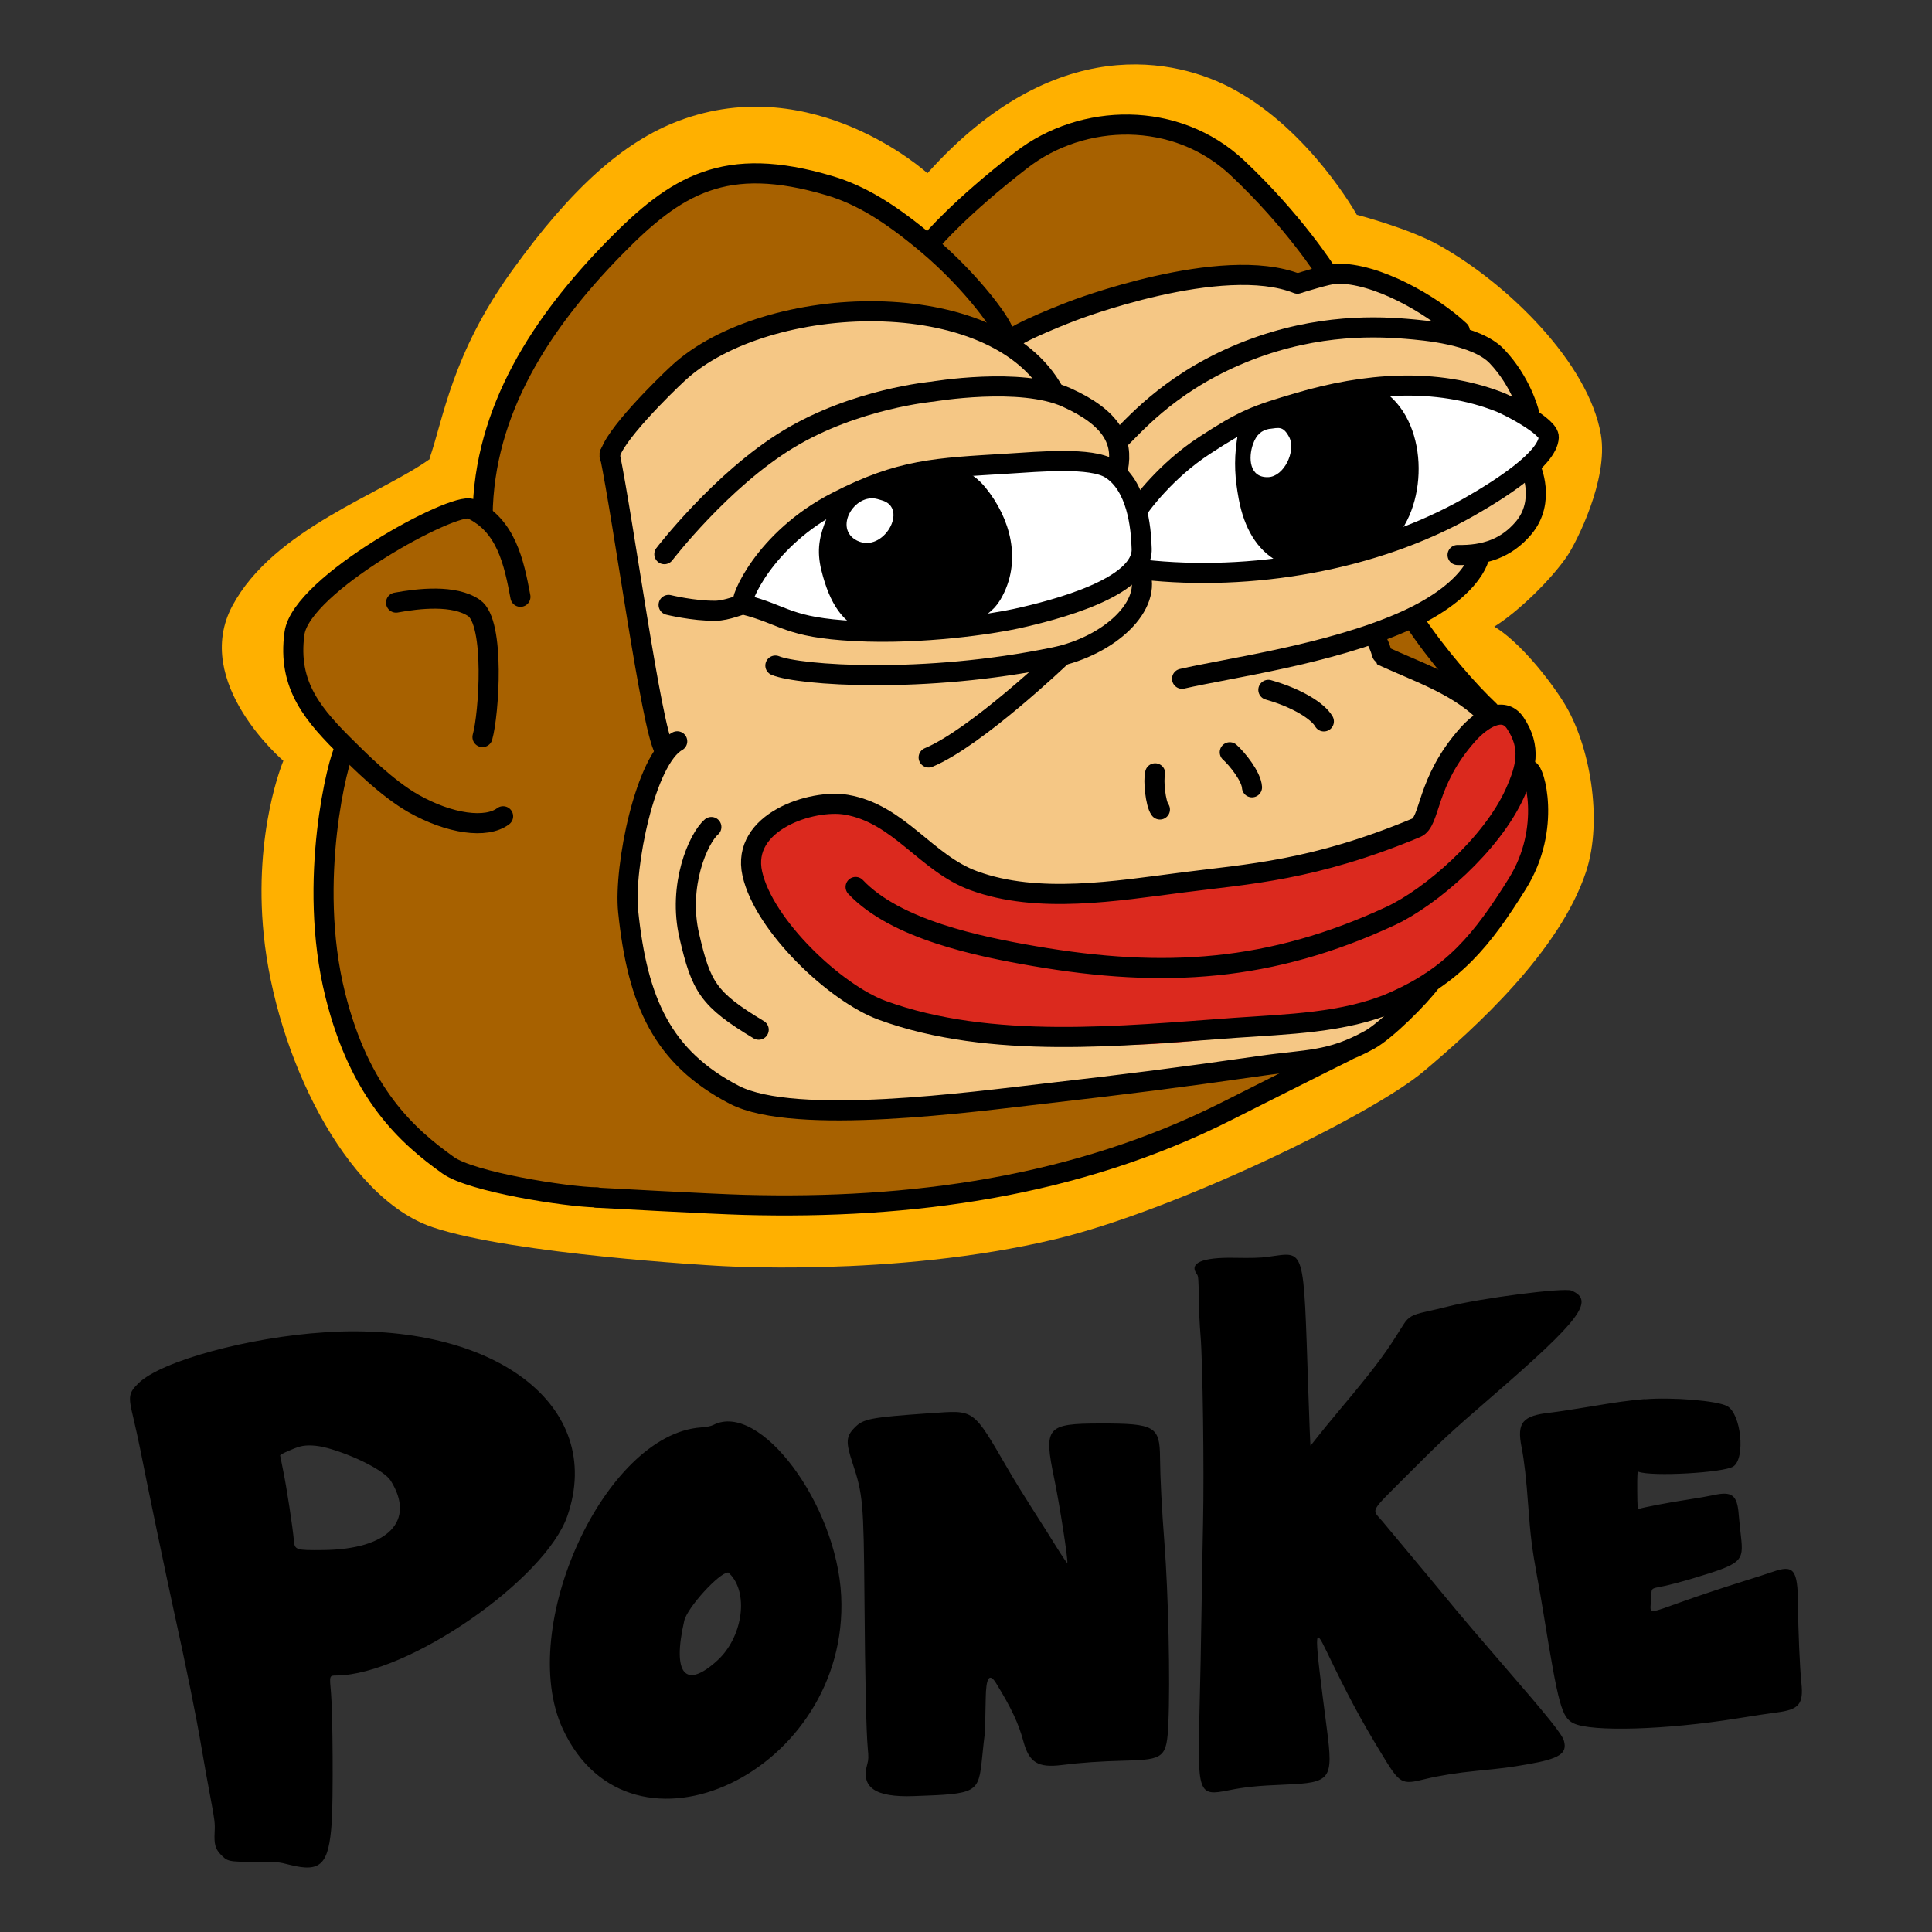 <?xml version="1.0" encoding="UTF-8"?><svg id="Ebene_1" xmlns="http://www.w3.org/2000/svg" width="300" height="300" xmlns:xlink="http://www.w3.org/1999/xlink" viewBox="0 0 300 300"><rect x="0" y="0" width="300" height="300" fill="#333333" stroke="none"/><defs><style>.cls-1{fill:#db291e;}.cls-2,.cls-3,.cls-4{fill:none;}.cls-2,.cls-3,.cls-5{stroke:#000;stroke-linecap:round;stroke-linejoin:round;}.cls-2,.cls-5{stroke-width:2.34px;}.cls-6{fill:#fff;}.cls-3{stroke-width:3.12px;}.cls-7{fill:#a76100;}.cls-8{fill:#ffb000;}.cls-9{fill-rule:evenodd;}.cls-10{fill:#f5c785;}.cls-11{clip-path:url(#clippath);}</style><clipPath id="clippath"><rect class="cls-4" width="300" height="300"/></clipPath></defs><g id="ponke-logo"><g class="cls-11"><path class="cls-9" d="M196.95,195.16c-1.28.16-2.65.2-5.24.15-5.09-.1-7.18.83-5.82,2.6.18.23.23.92.25,3.45.02,1.74.14,4.45.28,6.02.34,3.93.57,21.08.39,29.06-.07,3.31-.18,9.48-.24,13.71-.06,4.22-.19,11.04-.3,15.14-.35,13.29-.22,13.66,4.49,12.71,2.61-.52,4.43-.71,8.84-.89,7.08-.29,7.45-.79,6.44-8.61-2.02-15.52-2.03-16.2-.07-12.13,3.37,7,5.26,10.53,8.48,15.83,2.96,4.89,3.11,4.98,6.94,4.03,1.99-.49,4.98-.97,7.87-1.25,4.24-.42,5.12-.53,7.98-1.03,4.9-.85,6.15-1.66,5.61-3.62-.28-1.03-2.31-3.56-9.77-12.17-2.93-3.38-6.03-7.02-6.91-8.09-1.37-1.69-7-8.45-11.5-13.83-1.69-2.02-2.15-1.17,3.88-7.23,5.32-5.34,6.54-6.47,13.16-12.2,13.75-11.9,15.97-14.87,12.3-16.41-1.17-.49-14.09,1.17-19.16,2.47-.95.24-2.52.61-3.48.82-2.02.44-2.68.81-3.37,1.88-.25.4-.83,1.3-1.27,2-1.84,2.93-3.9,5.62-8.58,11.2-1.57,1.87-3.25,3.93-3.74,4.57-.49.64-.91,1.15-.93,1.13-.02-.02-.17-3.76-.32-8.31-.78-23.05-.4-21.77-6.23-21.01ZM50.46,206.88c-11.85.75-25.5,4.48-28.97,7.92-1.52,1.51-1.6,2-.81,5.26.34,1.42.84,3.69,1.11,5.06,1.05,5.34,3.96,19.31,5.13,24.67,2.07,9.41,3.51,16.54,4.32,21.29.42,2.49,1.08,6.18,1.47,8.21.63,3.32.69,3.84.62,5.18-.1,1.86.09,2.58.89,3.44,1.08,1.15,1.24,1.19,5.34,1.19,3.54,0,3.65.01,5.49.48,4.78,1.2,6.01-.05,6.46-6.59.24-3.52.17-16.99-.11-20.08-.25-2.79-.27-2.73.85-2.74,11.08-.1,32.45-14.88,35.86-24.8,5.88-17.11-11.36-30.17-37.65-28.5ZM255.37,217.25c-2.31.19-4.51.5-8.43,1.16-2.44.41-5.22.83-6.17.94-4.37.47-5.26,1.53-4.5,5.38.4,2,.74,4.97,1.04,9.18.33,4.52.59,6.63,1.33,10.67.34,1.83.8,4.48,1.02,5.88,2.34,14.41,2.84,16.22,4.67,17.13,2.76,1.37,14.36,1.03,25.4-.75,2.4-.39,5.17-.81,6.15-.93,3.48-.44,4.19-1.29,3.84-4.59-.25-2.38-.5-8.19-.53-12.28-.04-5.35-.65-6.12-3.95-4.96-.62.22-2.99.98-5.26,1.69-2.27.71-6.06,1.97-8.42,2.81-5.91,2.1-5.31,2.11-5.2-.04.12-2.13-.17-1.8,1.97-2.25.99-.2,3.04-.75,4.57-1.21,7.58-2.29,7.89-2.57,7.43-6.56-.13-1.14-.29-2.69-.35-3.43-.23-2.93-1.06-3.56-3.85-2.94-.78.17-2.67.5-4.2.73-2.56.38-6.91,1.21-7.45,1.42-.2.08-.23-.29-.25-2.88-.01-2.49.02-2.96.19-2.89,2.08.79,13.25.16,14.73-.82,1.92-1.28,1.21-8.2-.96-9.37-1.57-.85-8.56-1.42-12.84-1.06ZM144.3,219.45c-9.16.65-10.23.85-11.59,2.23-1.35,1.36-1.4,2.26-.33,5.49,1.62,4.88,1.73,6.18,1.85,20.72.1,13.14.28,21.08.52,23.61.13,1.33.11,1.76-.07,2.4-1.06,3.64,1.2,5.21,7.18,5,9.93-.35,10.08-.43,10.65-6.04.16-1.62.34-3.21.39-3.54.05-.33.12-2.83.16-5.54q.06-4.94,1.61-2.42c2.39,3.9,3.48,6.23,4.24,9.03.89,3.3,2.27,4.15,5.98,3.68,2.94-.37,5.94-.58,9.86-.68,6.03-.15,6.43-.5,6.67-5.75.3-6.54,0-20.25-.61-28.08-.4-5.1-.66-10.19-.68-13.17-.03-4.92-.81-5.37-9.29-5.35-8.36.01-8.81.55-7.13,8.61.83,4,2.17,12.6,2.02,13.04-.03.08-.8-1.05-1.71-2.52s-2.6-4.14-3.75-5.93c-1.15-1.79-2.77-4.42-3.6-5.85-5.73-9.83-5.19-9.44-12.35-8.93ZM110.76,221.27c-.35.18-1.03.32-1.9.38-14.95,1.05-28.74,31.1-21.48,46.8,10.56,22.83,44.55,6.62,43.24-20.62-.69-14.3-12.65-30.29-19.86-26.56ZM50.73,224.82c4.27,1.16,8.98,3.58,9.94,5.1,3.91,6.24-.38,10.66-10.46,10.77-4.29.05-4.46-.01-4.58-1.52-.16-1.93-1.14-8.36-1.67-10.87-.25-1.2-.46-2.24-.46-2.3,0-.18,2.16-1.14,3.11-1.39,1.07-.28,2.6-.2,4.13.22ZM113.57,244.66c2.69,3.16,1.62,9.68-2.15,13.15-5.01,4.6-7.07,2.15-5.17-6.14.46-2.03,5.42-7.48,6.81-7.49.05,0,.29.22.51.48Z"/><path class="cls-8" d="M66.85,71.2c-7.51,5.47-24.38,10.95-30.76,22.86-6.39,11.91,7.91,24.08,7.91,24.08,0,0-4.67,10.95-3.05,27,1.86,18.48,12.51,40.8,26.24,45.43,12.41,4.19,43.86,5.96,43.86,5.96,0,0,27.63,1.91,52.85-4.12,18.5-4.42,49.03-19.21,57.14-26.03,8.11-6.82,21.17-18.71,25.24-31.02,2.66-8.06.6-19.77-3.45-26.26-2.43-3.9-7.04-9.57-10.8-11.8,3.55-2.18,8.8-7.22,11.36-11.02,1.32-1.96,6.4-11.8,5.19-18.81-1.9-11.03-14.31-23.32-25.11-29.38-4.72-2.65-12.79-4.74-12.79-4.74,0,0-7.14-12.89-18.95-19.39-9.06-4.99-27.95-9.11-47.72,12.94,0,0-17.62-16.07-38.64-8.13-8.48,3.21-16.57,10.32-25.9,23.31-9.33,12.98-10.61,22.93-12.78,29.14"/><path class="cls-7" d="M58.88,168.37c8.07,10.66,6.39,17.3,41.05,17.86,34.67.56,49.52.85,58.08-2.06,16.7-5.69,53.99-18.19,58.2-24.17,4.21-5.99,13.82-11.64,20.8-25.12,5.28-10.2.08-19.65-5.12-24.8-5.2-5.14-11.08-11.77-12.62-14,0,0,5.31-1.09,8.35-6.02,3.05-4.93-.55-4.45,4.52-6.63,8.46-3.65,6.25-6.93,6.5-11.23.25-4.31-1.13-14.09-5.57-16.47-4.45-2.39-1.12-2.64-8.1-6.52-6.98-3.89-4.53-6.45-13.02-6.58-8.49-.13-4.35-.59-4.35-.59,0,0,.33,2.3-5.25-5.16-5.58-7.45-12.64-15.48-21.63-16.61-8.98-1.13-12.02-2.32-20.81,3.29-8.79,5.61-15.62,14.51-15.62,14.51,0,0-9.69-9.79-23.31-11.64-13.62-1.85-23.57,9.65-29.43,16.47-5.86,6.83-12.41,16.76-14.69,26.12-2.28,9.36-2.03,11.39-2.03,11.39l-1.89-1.74-7.3,3.57s-18.15,8.18-19.36,16.03c-1.21,7.85,2.89,13.72,6.04,17.13,0,0,1.67-1.98.39,4.76-1.28,6.74-6.76,31.13,6.17,48.22Z"/><path class="cls-10" d="M95,69.84l8.18,45.9s-9.61,15.16-4.08,33.37c5.53,18.22,13.79,21.9,22.3,22.43,8.52.53,86.42-4.53,94.11-11.24,7.69-6.72,4.76-6.15,4.76-6.15,0,0,23.35-24.23,10.91-43.13l-17.02-10.23-.02-3.05s11.9-.58,15.01-12.62c0,0,10.18.73,8.22-11.57-1.96-12.3,1.24-13.24-6.56-17.79,0,0-4.05-5.96-8.8-7.23-4.75-1.27-3.79-6.48-18.5-5.69-14.71.79-33.29,1.6-46.37,9.54,0,0-40.65-14.33-62.16,17.46Z"/><path class="cls-6" d="M176.33,78.2s11.41-14.36,29.3-16.63c17.89-2.26,32.73,2.34,34.39,5.21,1.67,2.87-1.05,4.86-4.12,7.72-3.07,2.86-27.53,16.61-58.02,14.51l-1.65-1.1s-6.88,8.59-28.89,9.5c-22.01.92-30.91-3.88-30.91-3.88,0,0,3.49-17.29,25.88-19.88,22.39-2.59,25.6-2.4,28.61-1.41,3.01.99,5.41,5.96,5.41,5.96Z"/><path class="cls-1" d="M220.77,128.06s-12.13,7.01-34.31,8.29c-22.18,1.28-24.75,7.24-38.62-1.91-13.88-9.15-21.27-13.9-27.39-6.42-6.12,7.48-2.13,16.37,7.6,23.14,9.73,6.76,35.6,15.51,69.68,8.57,34.08-6.94,31.88-12.91,36.49-19.57,4.83-6.97,6.43-13.73,4.11-18.2-2.32-4.47-2.52-11.83-5.36-11.48-2.83.35-10.56,6.96-12.2,17.58Z"/><path class="cls-3" d="M132.86,137.73c6.24,6.61,19.1,9.25,27.78,10.74,20.16,3.47,36.7,2.4,55.3-6.24,6.21-2.89,15.7-11.09,19.3-19.09,1.75-3.9,2.59-7.08.04-10.88-1.87-2.78-5.27-.54-7.35,1.79-6.62,7.43-5.73,13.54-8.03,14.5-15.94,6.65-26.12,7.17-36.22,8.47-10.43,1.34-22.5,3.38-32.46-.26-7.43-2.71-11.61-10.4-19.79-11.8-5.32-.92-16.42,2.63-14.61,10.71,1.81,8.08,12.9,18.55,20.16,21.21,16.87,6.16,37.28,3.97,54.79,2.72,7.96-.57,16.98-.74,24.41-3.95,9.49-4.11,13.99-9.71,19.42-18.41,5.43-8.7,2.56-17.85,1.83-17.63"/><path class="cls-3" d="M222.15,152.51c-1.69,2.3-6.89,7.51-9.49,8.95-6.16,3.41-9.77,3.02-16.79,4.03-12.94,1.86-20.73,2.84-33.74,4.33-10.84,1.24-38.72,5.07-48.13.17-11.13-5.8-15.01-14.4-16.46-28.47-.7-6.84,2.66-23.66,7.62-26.41"/><path class="cls-3" d="M103.13,116.33c-2.03-3.49-6.25-35.1-8.47-45.84"/><path class="cls-3" d="M94.66,70.86c.35-2.94,8.48-10.91,10.68-12.94,13.66-12.59,49.11-13.94,58.33,2.95"/><path class="cls-3" d="M156.67,53.05c.9-1.37,9.94-4.79,9.94-4.79,0,0,23.1-8.89,34.86-4.21"/><path class="cls-3" d="M201.91,43.91s4.31-1.37,5.57-1.41c6.2-.19,14.88,4.82,19.19,8.86"/><path class="cls-3" d="M173.75,68.31c1.99-1.79,7.28-8.39,18.18-13.09,10.89-4.7,20.5-4.66,26.44-4.16,2.73.23,10.81.86,14.05,4.25,3.8,3.97,4.98,8.7,4.98,8.7"/><path class="cls-3" d="M177.1,78.55s3.79-5.38,9.95-9.39c6.15-4.01,7.86-4.65,14.67-6.65,10.12-2.98,21.16-4,31.21-.05,1.29.51,7.65,3.75,7.56,5.45-.17,3.36-7.53,8.05-12.31,10.78-14.85,8.46-34.05,11.62-50.73,9.76"/><path class="cls-3" d="M237.71,72.72c-.06-.17,2.41,5.11-1.16,9.3-2.62,3.08-5.98,4.25-10.22,4.16"/><path class="cls-3" d="M229.66,86.2c.34-.74-.07,5.15-11.63,10.29-11.56,5.14-27.46,7.28-34.48,8.91"/><path class="cls-3" d="M213.4,98.89c.84,1.07,1.26,2.93,1.29,2.95,5.24,2.42,11.21,4.38,15.56,8.47"/><path class="cls-3" d="M219.47,96.18c3.82,5.76,8.7,11.25,11.81,14.18"/><path class="cls-3" d="M115.38,93.72c-.65-.27,3.17-9.95,14.52-15.78,9.96-5.12,15.36-5.26,26.65-5.95,4.76-.29,12.89-1.06,15.88.82,4.11,2.57,4.76,8.97,4.85,12.44.16,6.01-13.56,9.52-19.59,10.84-3.51.77-14.42,2.46-24.98,1.9-10.56-.56-10.71-2.47-17.27-4.13-.29-.07-2.52.97-4.38.98-3.41.03-7.24-.91-7.24-.91"/><path class="cls-3" d="M176.89,88.57c2.27,5.44-4.68,11.73-13.13,13.48-20.28,4.2-39.7,2.81-43.36,1.3"/><path class="cls-3" d="M164.69,102.02s-13.11,12.52-20.49,15.6"/><path class="cls-3" d="M173.61,72.73c.78-4.12-.81-7.76-7.97-11-7.16-3.25-20.83-.92-20.83-.92,0,0-11.98,1.07-22.39,7.38-10.41,6.31-19.26,17.86-19.26,17.86"/><path class="cls-3" d="M196.95,107.12c4.4,1.25,7.68,3.26,8.62,4.9"/><path class="cls-3" d="M190.96,116.81c1.19,1.06,3.35,3.78,3.45,5.44"/><path class="cls-3" d="M180.11,125.7c-.68-.9-1.05-4.54-.74-5.62"/><path d="M194.28,65.63c-.68.13-1,2.48-1.08,3.04-.43,3.07-.27,5.53.3,8.6,1.63,8.75,7.5,11.69,15.41,9.02,2.26-.76,5.3-1.68,6.94-3.58,4.94-5.72,4.5-18.07-2.84-21.7-1.69-.83-4.5.4-6.1.89-4.41,1.34-9.11,2.01-12.83,4.82"/><path class="cls-2" d="M194.28,65.63c-.68.13-1,2.48-1.08,3.04-.43,3.07-.27,5.53.3,8.6,1.63,8.75,7.5,11.69,15.41,9.02,2.26-.76,5.3-1.68,6.94-3.58,4.94-5.72,4.5-18.07-2.84-21.7-1.69-.83-4.5.4-6.1.89-4.41,1.34-9.11,2.01-12.83,4.82"/><path class="cls-6" d="M197.11,66.59c-1.21.23-2.02.87-2.56,2.42-.71,2.04-.59,5.2,2.39,5.08,2.44-.1,4.28-3.97,3.29-6.13-.97-1.87-1.63-1.54-3.11-1.36Z"/><path class="cls-5" d="M131.19,78.32c.1.13-1.6,2.27-1.72,2.55-1.09,2.64-1.49,4.57-.79,7.41,2.53,10.27,7.8,9.87,16.82,8.32,3.18-.55,7-.97,8.84-4.09,3.19-5.42,1.38-11.64-2.22-16.06-.89-1.09-2.28-2.34-3.81-2.37-3.84-.08-7.77.71-11.48,1.45-1.29.26-2.6,2-3.86,2.25-.47.09-1.8.51-1.78.54Z"/><path class="cls-6" d="M136.25,77.49c-3.57-.98-6.88,4.6-3.16,6.46,4.07,2.03,8.1-5.1,3.81-6.27"/><path class="cls-3" d="M155.87,52.04c.46-.9-4.89-8.26-11.96-14.19-5.69-4.77-10.24-7.58-15.14-9.03-16.2-4.8-23.77-.13-33.41,9.73-11.24,11.5-20.23,25.13-20.42,41.47"/><path class="cls-3" d="M144.68,37.41s4.21-5.06,13.94-12.58c9.49-7.33,24.01-7.7,33.51,1.23,8.79,8.26,13.8,16.18,13.8,16.18"/><path class="cls-3" d="M92.61,185.97s17.88.99,22.93,1.12c25.85.71,51.57-2.78,74.88-14.52,0,0,16.65-8.39,18.68-9.37"/><path class="cls-3" d="M78.12,126.75c-2.59,1.96-8.28,1.21-13.94-2-4.15-2.36-8.66-6.94-9.96-8.22-5.5-5.4-9.63-10.01-8.49-18.21,1.06-7.62,24.83-20.51,27.43-19.3,5.45,2.54,6.65,8.3,7.65,13.65"/><path class="cls-3" d="M61.5,93.57c3.52-.65,9.04-1.27,12.11.84,3.31,2.27,2.3,16.57,1.31,20.04"/><path class="cls-3" d="M53.53,116.28c-.96,1.4-5.9,20.41-1.48,38.17,3.83,15.39,11.16,21.94,17.55,26.5,3.62,2.58,18.32,4.9,23.07,4.98"/><path class="cls-3" d="M117.81,159.89c-7.86-4.72-8.94-6.67-10.77-14.54-1.84-7.87,1.41-15.2,3.42-16.93"/></g></g></svg>